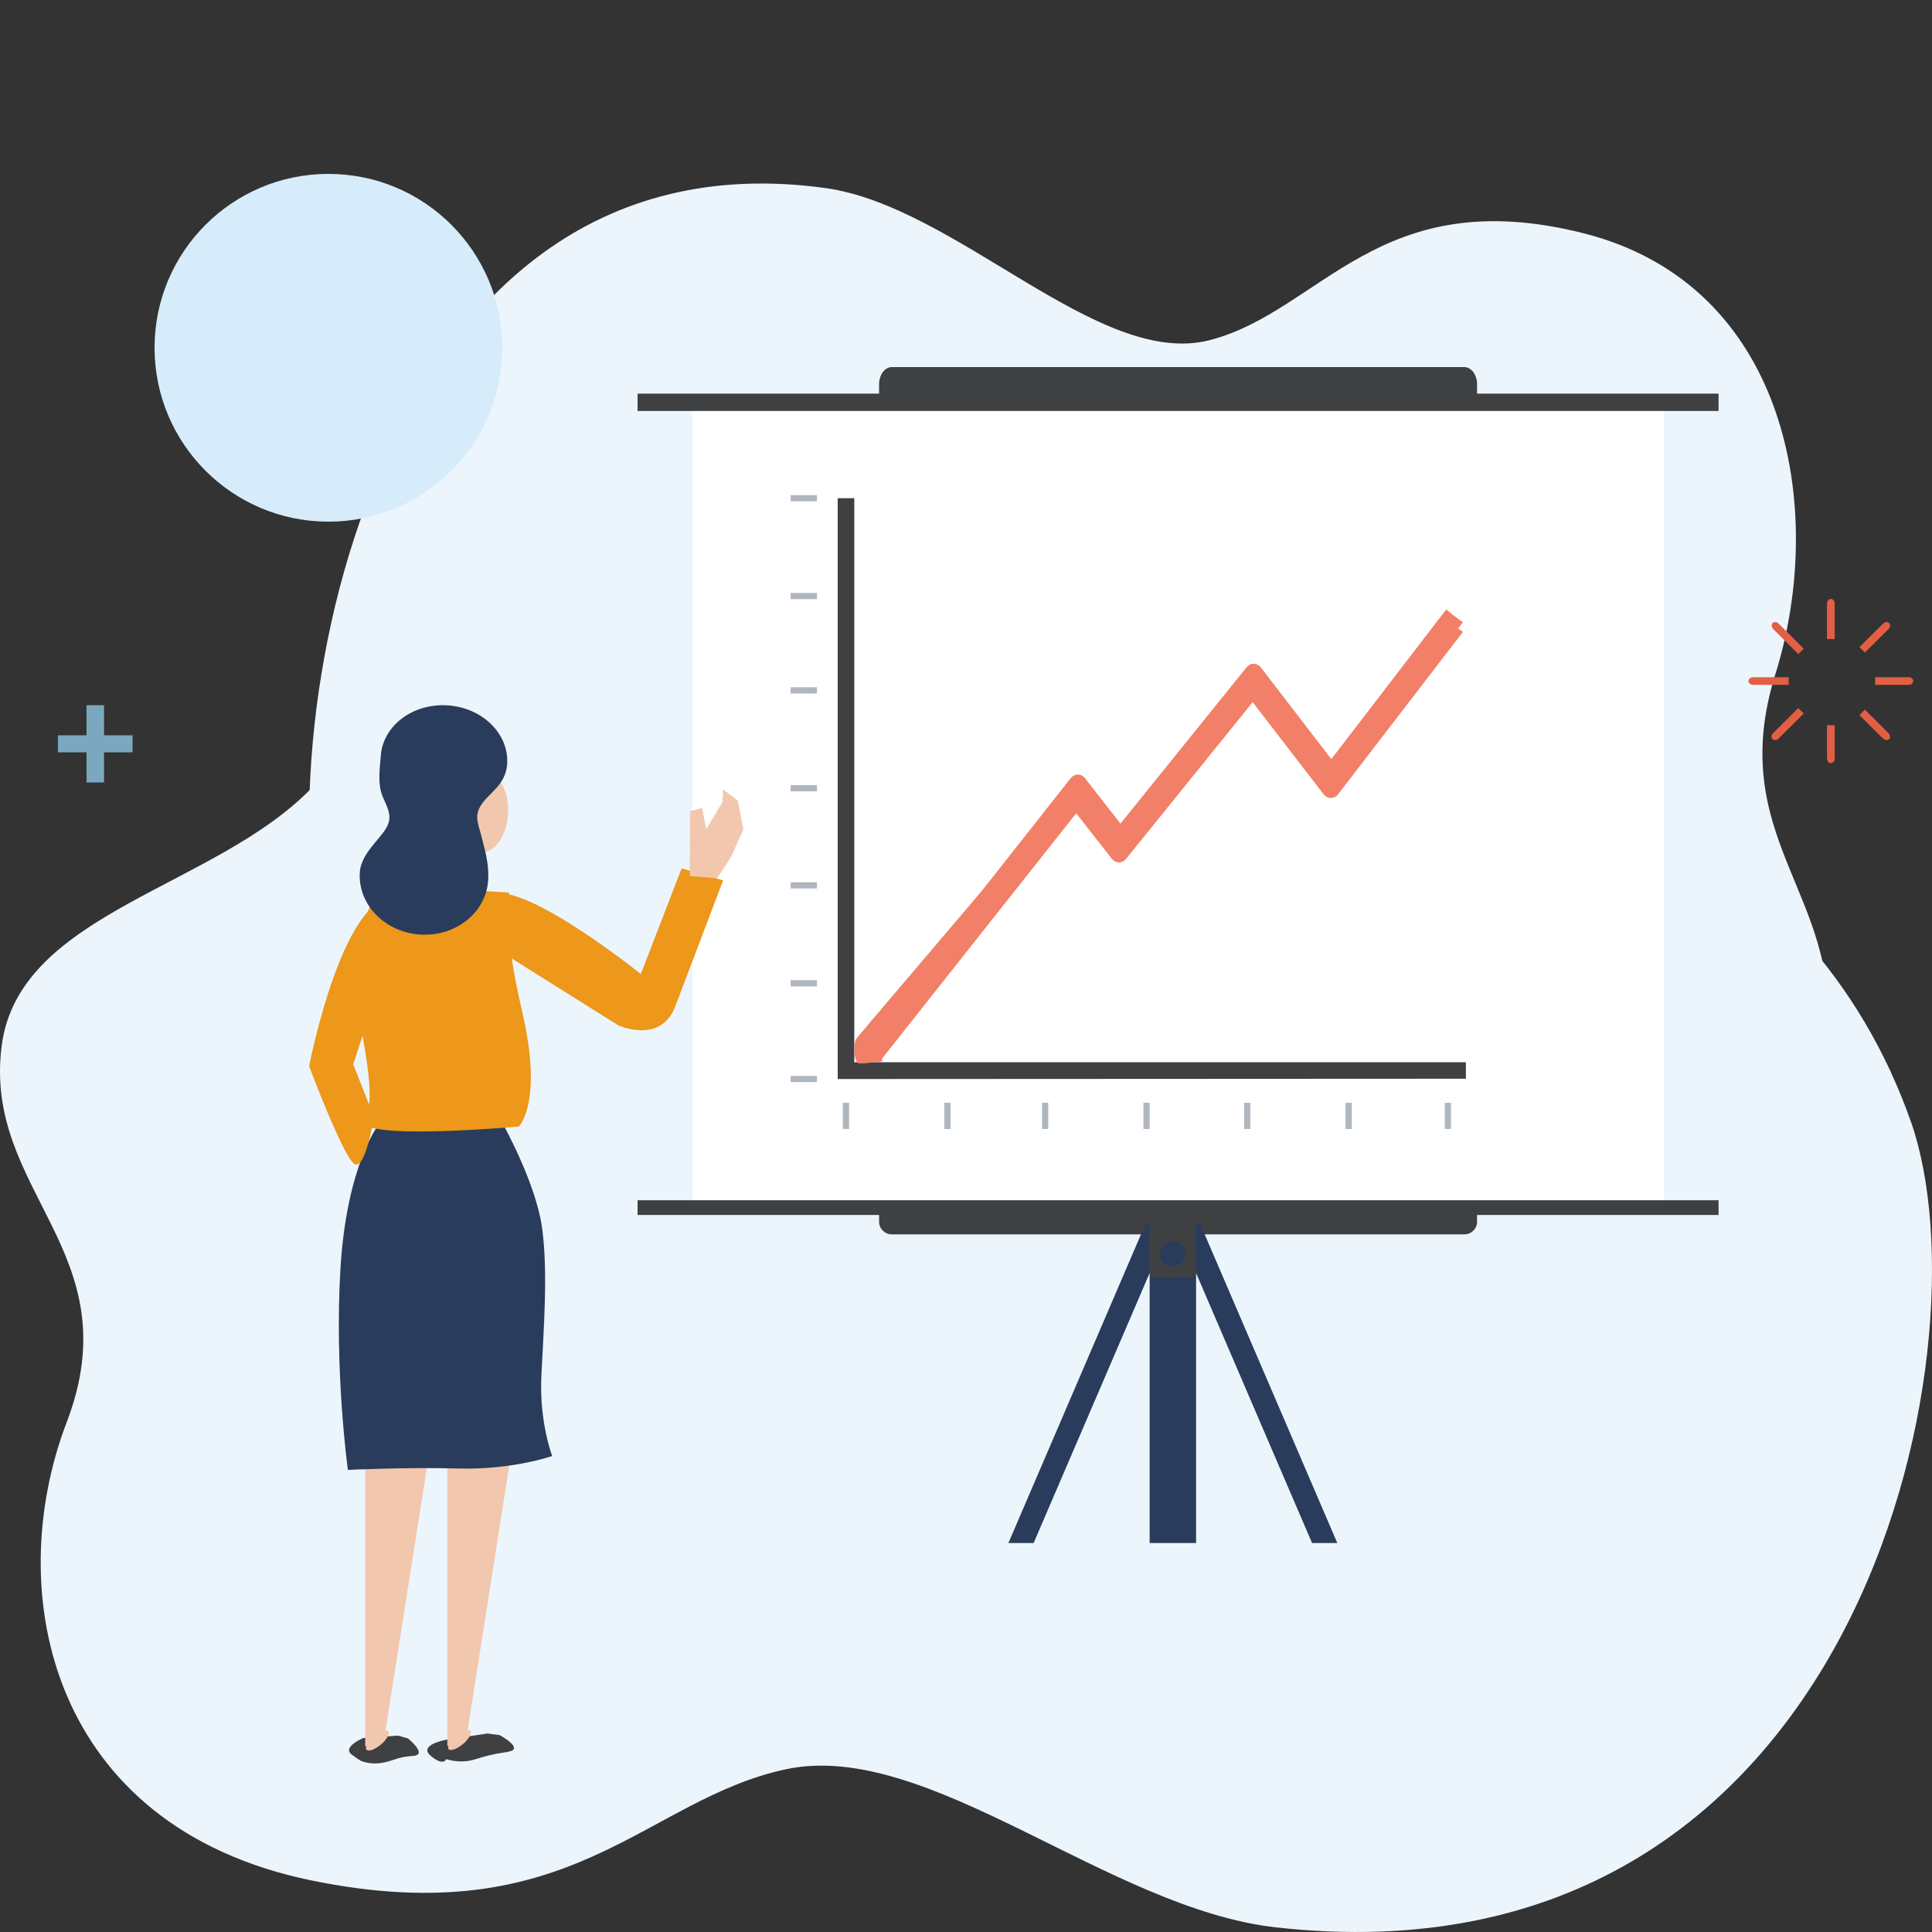 <svg width="130" height="130" viewBox="0 0 130 130" fill="none" xmlns="http://www.w3.org/2000/svg"><rect x="0" y="0" width="130" height="130" fill="#333333" stroke="none"/><path d="M128.586 75.489C133.908 90.671 125.165 134.097 85.844 129.687C74.563 128.422 62.438 117.027 52.908 119.044C43.378 121.061 38.465 130.14 20.93 126.524C3.394 122.91 0.099 107.175 4.489 95.697C8.88 84.223 -1.193 80.197 0.119 70.328C1.321 61.304 14.662 59.743 21.134 52.855C27.609 45.967 30.789 32.177 44.554 32.506C59.887 32.87 58.333 51.366 79.023 49.335C101.886 47.091 121.872 56.339 128.583 75.486L128.586 75.489Z" fill="#ECF5FC"/><path d="M21.912 64.78C17.729 50.177 24.602 8.409 55.513 12.65C64.381 13.868 73.912 24.827 81.404 22.887C88.896 20.947 92.758 12.215 106.543 15.693C120.328 19.169 122.919 34.304 119.467 45.343C116.016 56.38 123.934 60.252 122.903 69.745C121.958 78.424 111.47 79.926 106.382 86.551C101.292 93.176 98.793 106.44 87.972 106.123C75.918 105.773 77.139 87.983 60.875 89.936C42.902 92.094 27.19 83.2 21.915 64.783L21.912 64.78Z" fill="#ECF5FC"/><path d="M111.948 27.348H46.594V81.139H111.948V27.348Z" fill="white"/><path d="M115.639 80.762H42.9V81.753H115.639V80.762Z" fill="#3E4042"/><path d="M59.152 81.484V82.208C59.152 82.675 59.537 83.058 60.005 83.058H98.535C99.004 83.058 99.388 82.675 99.388 82.208V81.484H59.155H59.152Z" fill="#3E4042"/><path d="M98.637 71.474H57.483V33.523H56.367V72.606L98.637 72.585V71.474Z" fill="#3E4042"/><g opacity="0.6"><path d="M54.97 33.316H53.201V33.733H54.97V33.316Z" fill="#798692"/><path d="M54.97 39.9H53.201V40.317H54.97V39.9Z" fill="#798692"/><path d="M54.97 46.246H53.201V46.663H54.97V46.246Z" fill="#798692"/><path d="M54.97 52.83H53.201V53.247H54.97V52.83Z" fill="#798692"/><path d="M54.97 59.367H53.201V59.784H54.97V59.367Z" fill="#798692"/><path d="M54.97 65.953H53.201V66.37H54.97V65.953Z" fill="#798692"/><path d="M54.97 72.397H53.201V72.813H54.97V72.397Z" fill="#798692"/><path d="M57.133 74.205H56.715V75.967H57.133V74.205Z" fill="#798692"/><path d="M63.959 74.205H63.541V75.967H63.959V74.205Z" fill="#798692"/><path d="M70.534 74.205H70.115V75.967H70.534V74.205Z" fill="#798692"/><path d="M77.36 74.205H76.941V75.967H77.36V74.205Z" fill="#798692"/><path d="M84.133 74.205H83.715V75.967H84.133V74.205Z" fill="#798692"/><path d="M90.96 74.205H90.541V75.967H90.96V74.205Z" fill="#798692"/><path d="M97.637 74.205H97.219V75.967H97.637V74.205Z" fill="#798692"/></g><path d="M97.314 41.008L89.582 51.079L84.849 44.921C84.725 44.76 84.55 44.669 84.366 44.665C84.179 44.654 84.004 44.749 83.877 44.906L75.394 55.419L73.012 52.371C72.887 52.211 72.709 52.119 72.525 52.119C72.341 52.119 72.164 52.211 72.039 52.368L58.964 68.958C58.718 69.272 58.733 69.761 59.001 70.053C59.129 70.192 59.288 70.258 59.45 70.258C59.628 70.258 59.806 70.174 59.937 70.01L72.525 54.039L74.904 57.08C75.029 57.237 75.203 57.328 75.387 57.332H75.394C75.574 57.332 75.749 57.244 75.874 57.091L84.35 46.582L89.096 52.755C89.22 52.919 89.401 53.01 89.588 53.01C89.775 53.01 89.956 52.915 90.081 52.755L98.439 41.866C98.049 41.599 97.675 41.314 97.317 41.011L97.314 41.008Z" fill="#F27F67"/><path d="M115.639 26.486H42.9V27.653H115.639V26.486Z" fill="#3E4042"/><path d="M99.388 26.838V25.855C99.388 25.22 99.004 24.701 98.535 24.701H60.005C59.537 24.701 59.152 25.22 59.152 25.855V26.838H99.385H99.388Z" fill="#3E4042"/><path d="M80.481 82.272H77.357V103.827H80.481V82.272Z" fill="#293C5C"/><path d="M88.285 103.827L79.289 82.885L80.723 82.272L89.985 103.827H88.285Z" fill="#293C5C"/><path d="M69.551 103.827L78.549 82.885L77.112 82.272L67.853 103.827H69.551Z" fill="#293C5C"/><path d="M80.16 81.752H77.678C77.501 81.752 77.357 81.895 77.357 82.072V85.628C77.357 85.804 77.501 85.948 77.678 85.948H80.16C80.338 85.948 80.481 85.804 80.481 85.628V82.072C80.481 81.895 80.338 81.752 80.16 81.752Z" fill="#3E4042"/><path d="M78.917 85.223C79.388 85.223 79.77 84.842 79.77 84.373C79.77 83.904 79.388 83.523 78.917 83.523C78.446 83.523 78.064 83.904 78.064 84.373C78.064 84.842 78.446 85.223 78.917 85.223Z" fill="#293C5C"/><path d="M97.308 41.658L89.543 51.756L84.79 45.582C84.665 45.421 84.49 45.329 84.305 45.326C84.117 45.315 83.942 45.41 83.814 45.567L75.294 56.108L72.902 53.052C72.777 52.891 72.598 52.799 72.414 52.799C72.229 52.799 72.05 52.891 71.925 53.048L57.664 69.829C57.416 70.144 57.432 71.224 57.701 71.513C57.83 71.652 59.12 71.425 59.282 71.425C59.461 71.425 59.264 71.341 59.395 71.176L72.414 54.724L74.803 57.773C74.928 57.931 75.103 58.022 75.288 58.026H75.294C75.476 58.026 75.651 57.938 75.776 57.784L84.29 47.247L89.055 53.436C89.18 53.601 89.362 53.692 89.549 53.692C89.737 53.692 89.919 53.597 90.044 53.436L98.438 42.518C98.047 42.251 97.671 41.966 97.311 41.662L97.308 41.658Z" fill="#F27F67"/><path d="M45.865 58.43L43.12 65.541C43.12 65.541 35.541 59.437 33.088 60.145L33.169 63.7L41.605 68.995C41.605 68.995 44.455 70.296 45.434 67.723C46.41 65.151 48.658 59.237 48.658 59.237L45.863 58.43H45.865Z" fill="#ED971B"/><path d="M46.429 54.584L47.245 54.369L47.521 55.79L48.606 53.983L48.661 53.123L49.648 53.878L50.019 55.821L49.2 57.644L48.253 59.094L46.416 58.95L46.429 54.584Z" fill="#F1C7AE"/><path d="M31.95 118.389C30.9 118.704 30.026 118.363 30.026 118.363C30.026 118.363 29.863 118.885 28.986 118.148C28.11 117.411 29.994 117.07 29.994 117.07L32.789 116.643L33.618 116.75C33.618 116.75 35.366 117.689 34.166 117.878C32.966 118.066 32.763 118.145 31.95 118.386V118.389Z" fill="#3E4042"/><path d="M30.1 97.736H34.405L31.468 116.399C31.56 116.394 31.631 116.415 31.666 116.473C31.75 116.606 31.61 116.892 31.347 117.17L31.342 117.199L31.31 117.207C31.25 117.267 31.184 117.328 31.113 117.385C30.702 117.718 30.284 117.849 30.176 117.679C30.144 117.627 30.144 117.55 30.176 117.461L30.1 117.48V97.742V97.736Z" fill="#F1C7AE"/><path d="M25.909 118.578C25.022 118.791 24.367 118.513 24.367 118.513C24.367 118.513 24.349 118.57 23.667 118.062C22.988 117.553 24.443 116.947 24.443 116.947L26.778 116.787L27.451 116.973C27.451 116.973 28.812 118.075 27.812 118.148C26.809 118.222 26.599 118.413 25.912 118.578H25.909Z" fill="#3E4042"/><path d="M24.572 97.773H28.878L25.941 116.436C26.033 116.431 26.104 116.452 26.138 116.51C26.222 116.644 26.083 116.929 25.82 117.207L25.814 117.236L25.783 117.244C25.722 117.304 25.657 117.365 25.585 117.422C25.175 117.755 24.756 117.887 24.649 117.716C24.617 117.664 24.617 117.588 24.649 117.498L24.572 117.517V97.779V97.773Z" fill="#F1C7AE"/><path d="M23.409 98.907C23.409 98.907 27.328 98.716 30.909 98.813C34.491 98.907 37.157 97.971 37.157 97.971C37.157 97.971 36.276 95.708 36.428 92.569C36.581 89.43 36.892 85.476 36.46 82.52C36.028 79.565 33.876 75.697 33.876 75.697H25.462C25.462 75.697 23.338 78.388 22.911 85.308C22.485 92.228 23.409 98.91 23.409 98.91V98.907Z" fill="#293C5C"/><path d="M24.538 75.276C23.501 76.828 34.91 75.803 34.91 75.803C34.91 75.803 36.571 74.208 35.136 68.067C33.699 61.925 34.255 60.058 34.255 60.058L25.491 59.531C25.491 59.531 23.746 63.289 23.806 65.694C23.864 68.098 25.578 73.726 24.541 75.278L24.538 75.276Z" fill="#ED971B"/><path d="M20.801 71.744C20.801 71.744 22.593 62.406 25.585 60.626C28.578 58.848 25.743 65.618 25.743 65.618L23.764 71.613L25.167 75.153C25.167 75.153 24.62 78.602 23.901 78.35C23.18 78.098 20.801 71.744 20.801 71.744Z" fill="#ED971B"/><path d="M34.187 54.774C34.277 53.295 33.605 52.051 32.686 51.996C31.768 51.941 30.951 53.095 30.861 54.574C30.772 56.053 31.444 57.297 32.362 57.352C33.281 57.407 34.098 56.253 34.187 54.774Z" fill="#F1C7AE"/><path d="M25.947 55.786C26.428 55.005 26.157 54.535 25.763 53.633C25.368 52.731 25.578 51.59 25.62 50.89C25.744 48.855 27.747 47.319 30.097 47.46C32.447 47.602 34.25 49.367 34.127 51.402C34.042 52.794 32.929 53.334 32.4 54.126C31.871 54.918 32.195 55.445 32.4 56.292C32.605 57.139 32.919 58.078 32.847 59.224C32.716 61.39 30.676 63.029 28.292 62.885C25.905 62.74 24.078 60.871 24.21 58.705C24.284 57.493 25.465 56.565 25.947 55.786Z" fill="#293C5C"/><path d="M22.1 35.101C28.562 35.101 33.8 29.863 33.8 23.401C33.8 16.939 28.562 11.701 22.1 11.701C15.639 11.701 10.4 16.939 10.4 23.401C10.4 29.863 15.639 35.101 22.1 35.101Z" fill="#D7ECFA"/><path d="M122.936 40.613V42.999H123.453V40.613C123.453 40.441 123.338 40.301 123.194 40.301C123.051 40.301 122.936 40.441 122.936 40.613Z" fill="#E35F44"/><path d="M122.936 51.04C122.936 51.212 123.051 51.352 123.194 51.352C123.338 51.352 123.453 51.212 123.453 51.04V48.797H122.936V51.04Z" fill="#E35F44"/><path d="M117.65 45.826C117.65 45.969 117.791 46.084 117.963 46.084H120.358V45.568H117.963C117.791 45.568 117.65 45.683 117.65 45.826Z" fill="#E35F44"/><path d="M128.427 45.568H126.176V46.084H128.427C128.6 46.084 128.74 45.969 128.74 45.826C128.74 45.683 128.6 45.568 128.427 45.568Z" fill="#E35F44"/><path d="M119.311 42.325L121.003 44.012L121.37 43.646L119.678 41.959C119.557 41.839 119.375 41.819 119.276 41.921C119.177 42.023 119.193 42.201 119.314 42.322L119.311 42.325Z" fill="#E35F44"/><path d="M126.709 49.695C126.83 49.816 127.012 49.835 127.111 49.733C127.21 49.632 127.194 49.453 127.073 49.333L125.482 47.748L125.115 48.114L126.705 49.699L126.709 49.695Z" fill="#E35F44"/><path d="M119.272 49.735C119.375 49.837 119.553 49.818 119.675 49.697L121.367 48.01L121 47.645L119.307 49.331C119.186 49.452 119.167 49.633 119.269 49.732L119.272 49.735Z" fill="#E35F44"/><path d="M126.709 41.959L125.119 43.543L125.486 43.909L127.077 42.325C127.198 42.204 127.217 42.023 127.115 41.924C127.013 41.825 126.834 41.841 126.713 41.962L126.709 41.959Z" fill="#E35F44"/><path d="M5.822 50.624H3.9V49.478H5.822V47.451H7.001V49.478H8.922V50.624H7.001V52.651H5.822V50.624Z" fill="#7BA8BE"/></svg>